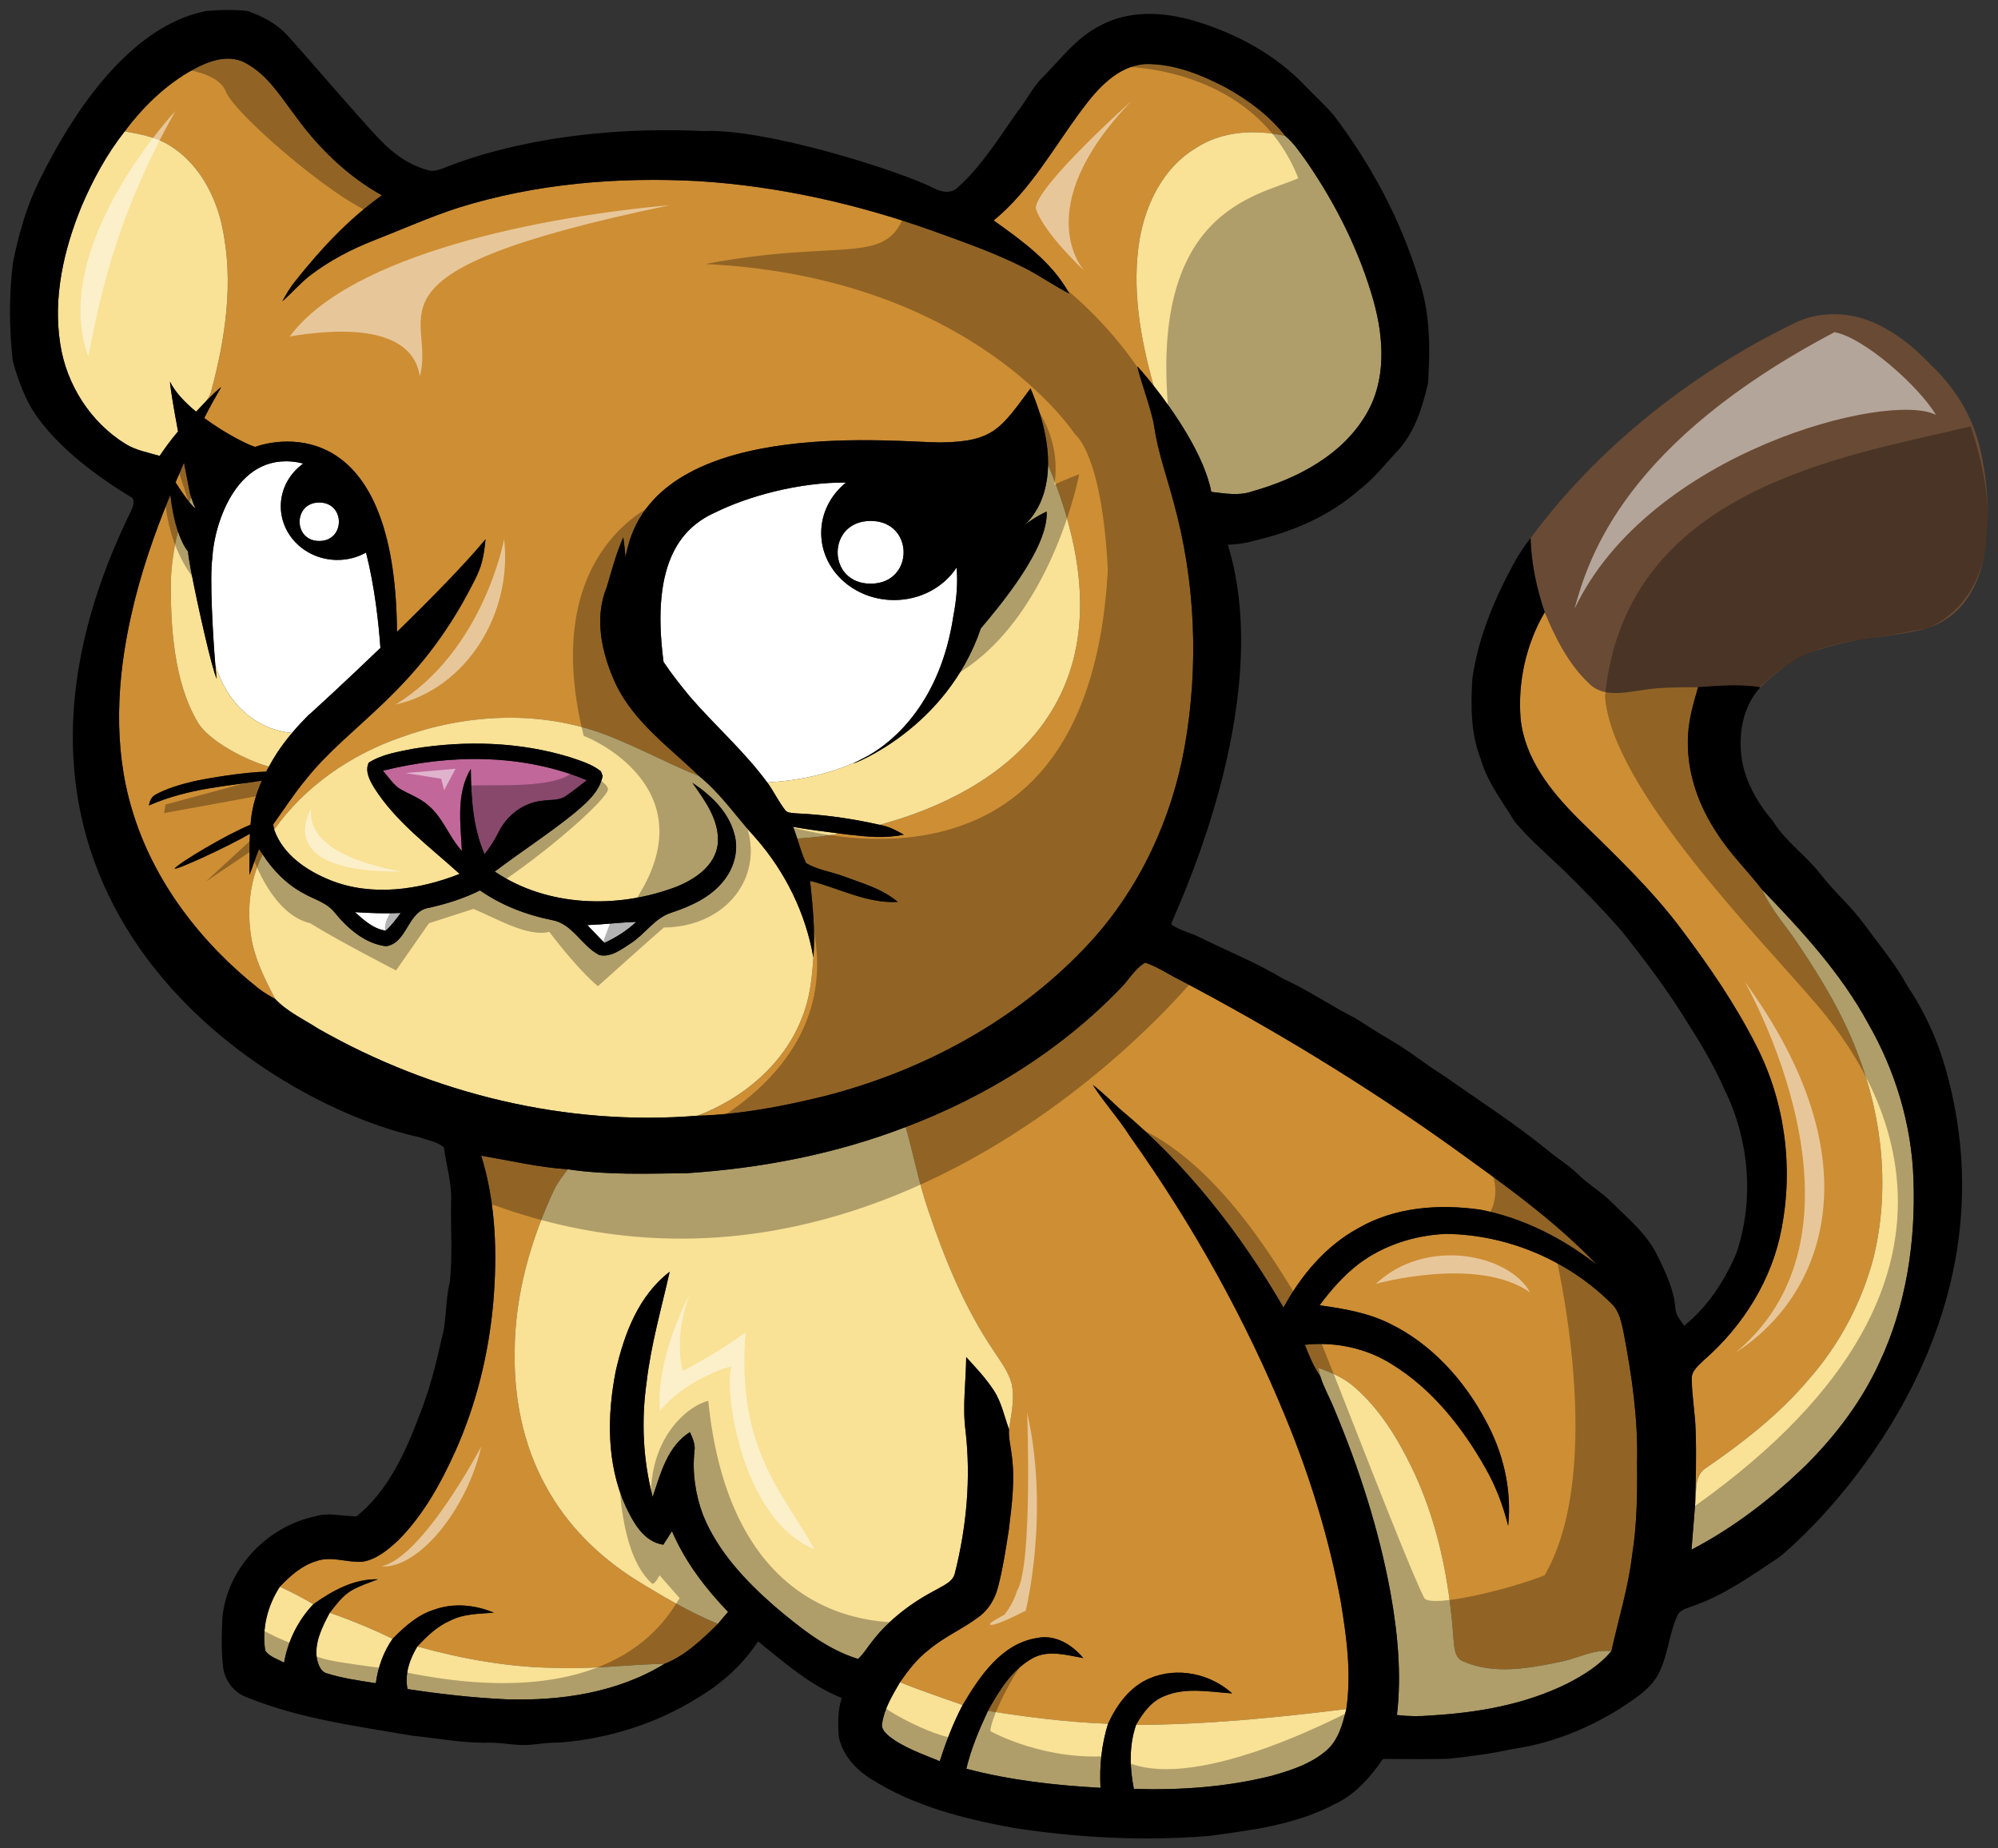 <?xml version="1.0" encoding="utf-8"?>
<!-- Generator: Adobe Illustrator 17.0.0, SVG Export Plug-In . SVG Version: 6.00 Build 0)  -->
<!DOCTYPE svg PUBLIC "-//W3C//DTD SVG 1.1//EN" "http://www.w3.org/Graphics/SVG/1.1/DTD/svg11.dtd">
<svg version="1.1" id="Layer_1" xmlns="http://www.w3.org/2000/svg" xmlns:xlink="http://www.w3.org/1999/xlink" x="0px" y="0px"
	 width="200px" height="185px" viewBox="0 0 200 185" style="enable-background:new 0 0 200 185;" xml:space="preserve">
<rect x="0" y="0" width="200" height="185" fill="#333333" stroke="none"/>
<path id="color4" style="fill:#694A34;" d="M154.626,61.28c-0.805-2.396-1.348-4.892-1.412-7.425
	c10.277-13.886,24.008-20.302,26.264-21.444c1.871-0.965,4.065-1.185,6.113-0.758c3.063,0.678,5.623,2.696,7.748,4.918
	c2.133,2.041,3.82,4.594,4.629,7.45c0.475,1.262,4.131,17.031-6.086,19.12c-3.25,0.665-6.592,0.77-9.74,1.87
	c-2.307,0.629-4.254,2.132-5.939,3.778c-2.064-0.346-4.148-0.14-6.223-0.011c-1.912,0.02-3.832-0.023-5.725,0.309
	c-1.707,0.237-3.744,0.712-5.133-0.63C157.026,66.516,155.716,63.879,154.626,61.28z"/>
<path id="fill" style="fill:#FFFFFF;" d="M38.082,64.848c-3.534,3.396-6.543,6.147-6.951,6.511c0.045,0-0.298,0.218-0.253,0.217
	c-0.57,0.571-1.121,1.163-1.642,1.781c-3.806-0.353-6.59-3.147-7.682-6.811c-0.216-2.518-0.6-8.874-0.283-10.8
	c-0.006-0.006-0.006-0.006-0.01-0.013c0.181-3.197,2.46-10.975,9.102-9.34c-1.368,0.979-2.254,2.528-2.254,4.278
	c0,2.967,2.54,5.372,5.673,5.372c1.044,0,2.019-0.271,2.859-0.738C37.5,58.667,37.898,62.286,38.082,64.848z M29.236,73.357
	L29.236,73.357L29.236,73.357L29.236,73.357z M95.755,56.803c-1.277,1.95-3.601,3.256-6.256,3.256c-4.03,0-7.298-3.007-7.298-6.717
	c0-2.01,0.961-3.813,2.482-5.044c-4.677-0.043-9.757,1.371-12.93,2.918c-3.253,1.42-6.706,4.66-5.333,15.035
	c0.795,1.195,1.699,2.327,2.592,3.416c2.528,2.942,5.481,5.507,7.786,8.643c3.644-0.202,6.715-1.015,9.303-2.255
	c0.415-0.216,0.869-0.451,0.875-0.458c2.515-1.446,7.145-5.331,8.451-13.913C95.784,59.831,95.877,58.213,95.755,56.803z
	 M87.15,58.419c4.402,0,4.402-6.283,0-6.283C82.747,52.136,82.747,58.419,87.15,58.419z M31.956,54.147c2.623,0,2.623-3.852,0-3.852
	C29.333,50.294,29.333,54.147,31.956,54.147z M38.607,93.145c-1.227-0.176-2.19-1.048-3.071-1.85
	c1.525,0.095,3.054,0.155,4.582,0.08C39.646,91.988,39.201,92.635,38.607,93.145z M63.691,92.264
	c-1.637,0.058-3.263,0.267-4.9,0.324c0.568,0.597,1.144,1.184,1.709,1.784C61.662,93.831,62.76,93.147,63.691,92.264z"/>
<path id="color3" style="fill:#C1679A;" d="M46.237,85.175c-1.293-1.408-1.887-3.34-3.377-4.579
	c-0.846-0.753-1.938-1.111-2.896-1.681c-0.653-0.478-1.109-1.168-1.631-1.778c6.687-1.668,13.975-1.723,20.408,0.956
	c-0.694,0.521-1.356,1.082-2.079,1.561c-0.688,0.503-1.583,0.361-2.377,0.492c-1.849,0.172-3.509,1.419-4.332,3.06
	c-0.404,0.81-0.886,1.583-1.451,2.289c-1.173-2.696-1.339-5.644-1.376-8.541C45.632,79.437,46.108,82.43,46.237,85.175z"/>
<path id="color2" style="fill:#CE8E34;" d="M25.267,94.45c0.447,1.954,1.356,3.766,2.279,5.532
	c-0.565-0.309-1.124-0.639-1.637-1.028c-5.809-4.604-10.571-10.768-12.695-17.93c-1.898-6.291-1.52-13.052-0.092-19.398
	c0.915-4.152,2.315-8.168,3.928-12.099c0.126,1.124,0.36,2.475,0.768,3.675c-0.408,1.555-0.622,3.17-0.716,4.662
	c-0.054,4.677,0.262,10.341,2.688,14.42c1.044,1.812,4.746,3.798,7.129,4.443c-0.092,0.167-0.182,0.337-0.269,0.506
	c-2.226,0.058-5.652,0.617-7.269,0.969c-1.305,0.314-2.615,0.684-3.799,1.325c-0.418,0.209-0.605,0.65-0.671,1.09
	c4.039-1.767,8.069-1.938,11.308-2.485c-0.543,1.221-0.938,2.502-1.087,3.837c-0.021,0.191-0.038,0.383-0.055,0.575
	c-2.313,0.94-7.024,3.727-7.595,4.38c-0.002,0.265,5.299-2.164,7.536-3.474c-0.065,1.373-0.032,2.751-0.047,4.123
	c0.341-0.853,0.605-1.737,0.955-2.59c0.092,0.134,0.278,0.4,0.37,0.532C24.906,88.257,24.65,91.46,25.267,94.45z M19.149,49.806
	c-0.043-0.129-0.087-0.264-0.131-0.407c0.001-0.029-0.263-1.35-0.6-3.085c-0.287,0.652-0.569,1.306-0.847,1.963
	c0.414,0.656,0.938,1.418,1.352,1.945C18.996,50.081,19.072,49.943,19.149,49.806z M109.169,94.261
	c4.943-5.422,8.123-12.309,9.412-19.498c1.439-8.141,1.09-16.602-1.121-24.571c-0.664-2.501-1.557-4.952-1.93-7.522
	c-0.242-1.6-1.328-4.418-1.686-5.999c0.092,0.086,0.744,0.812,1.629,1.934c-1.322-4.758-2.223-9.765-1.392-14.691
	c0.625-3.564,2.389-7.139,5.576-9.065c2.635-1.749,5.973-1.918,8.988-1.248c-1.56-2.004-3.639-3.547-5.84-4.78
	c-2.518-1.331-5.293-2.467-8.186-2.404c-2.785,0.209-4.76,2.47-6.316,4.56c-2.828,3.781-5.127,8.055-8.837,11.091
	c2.853,2.044,5.853,4.17,7.57,7.319c-1.555-0.792-2.976-1.82-4.539-2.599c-2.953-1.488-6.087-2.579-9.192-3.704
	c-7.531-2.676-15.413-4.454-23.401-4.952c-8.074-0.435-16.265,0.243-24.009,2.659c-2.887,0.933-5.657,2.178-8.48,3.28
	c-2.231,0.87-4.375,1.995-6.291,3.441c-1.038,0.787-1.878,1.794-2.861,2.648c0.364-0.687,0.768-1.357,1.253-1.97
	c2.543-3.208,5.358-6.254,8.713-8.635c-3.438-1.921-6.313-4.706-8.61-7.88c-1.477-1.932-2.795-4.159-5.006-5.347
	c-1.457-0.83-3.217-0.392-4.633,0.3c-3.007,1.485-5.496,3.85-7.492,6.518c1.548,0.286,3.151,0.567,4.504,1.422
	c2.658,1.628,4.315,4.499,5.092,7.451c0.056,0.224,0.105,0.45,0.152,0.679c1.198,5.497,0.324,11.235-1.136,16.601
	c-0.115,0.333-0.3,0.623-0.517,0.892c-0.002,0.007-0.004,0.014-0.005,0.02c0.653-0.667,1.353-1.348,1.56-1.456
	c-0.586,1.018-1.167,2.039-1.693,3.088c2.08,1.542,4.384,2.695,5.094,2.889c2.503-0.903,14.045-3.138,14.2,18.514
	c3.293-3.208,6.755-6.725,8.862-9.269c-0.109,1.227-0.304,2.472-0.842,3.586c-0.13,0.326-0.292,0.634-0.465,0.935
	c-5.501,10.8-12.266,13.957-16.646,19.488c-1.201,1.434-2.207,3.014-3.306,4.528c0.023,0.132,0.075,0.392,0.1,0.523
	c3.1-4.368,7.701-7.519,12.742-9.259c6.305-2.275,13.397-2.693,19.78-0.479c3.44,1.22,6.629,3.034,10.021,4.38
	c-2.979-2.888-6.537-5.396-8.366-9.246c-1.356-2.96-2.188-6.509-0.895-9.634c0.507-1.686,0.943-3.401,1.663-5.012
	c0.105,0.663,0.169,1.33,0.218,1.999c0.139-0.726,0.299-1.277,0.407-1.642c3.967-12.57,27.262-9.812,31.157-9.861
	c5.348-0.063,6.024-1.457,8.986-5.406c1.334,3.138,1.781,5.646,1.756,7.624c9.947,23.849-5.396,32.967-16.858,36.055
	c0.11,0.025,0.22,0.048,0.33,0.073c0.748,0.163,1.419,0.544,2.087,0.908c-1.829,0.406-3.707,0.214-5.545,0
	c-0.279-0.035-0.559-0.07-0.838-0.104c-1.682,0.291-3.156,0.444-4.288,0.5c0.266,0.827,0.515,1.66,0.882,2.447
	c1.159,0.698,2.546,0.867,3.802,1.342c1.858,0.693,3.851,1.236,5.384,2.554c-3.073,0.168-5.869-1.371-8.779-2.115
	c0.267,2.541,0.528,5.113,0.33,7.669c-0.132,2.021-0.344,4.075-1.116,5.968c-1.763,4.666-5.895,8.141-10.488,9.878
	c4.29-0.117,8.536-0.938,12.695-1.957C92.581,107.146,102.115,101.948,109.169,94.261z M128.743,141.984
	c-4.074-9.967-9.361-19.436-15.605-28.206c-1.146-1.809-2.602-3.393-3.75-5.194c0.98,0.749,1.854,1.625,2.766,2.458
	c6.633,5.504,12.008,12.399,16.328,19.825c1.752-3.212,4.186-6.132,7.432-7.912c3.699-2.16,8.168-2.481,12.332-1.872
	c4.264,0.839,8.223,2.868,11.631,5.533c-4.361-4.585-9.578-8.232-14.688-11.925c-8.662-6.174-17.768-11.71-27.184-16.661
	c-1.129-0.552-2.176-1.288-3.373-1.681c-1.047,0.615-1.646,1.757-2.5,2.597c-5.967,6.185-13.442,10.822-21.466,13.856
	c0.776,2.758,1.313,5.582,2.241,8.296c1.648,4.912,3.63,9.764,6.54,14.073c0.68,1.054,1.488,2.073,1.815,3.304
	c0.344,1.523-0.044,3.071-0.259,4.583c-0.059,0.795,0.146,1.579,0.241,2.37c0.396,2.552,0.046,5.138-0.26,7.683
	c-0.299,1.917-0.591,3.843-1.078,5.724c-0.296,1.162-0.929,2.256-1.904,2.977c-1.6,1.21-3.48,2.003-5.02,3.306
	c-1.17,0.885-2.064,2.055-2.891,3.249c2.059,0.844,4.175,1.531,6.268,2.284c1.709-2.88,3.899-6.169,7.48-6.716
	c1.805-0.366,3.48,0.682,4.6,2.013c-1.609-0.272-3.375-0.822-4.93-0.058c-2.155,1.128-3.483,3.271-4.616,5.342
	c3.98,0.641,7.985,1.142,12.02,1.294c0.867-1.893,2.184-3.71,4.162-4.544c2.746-1.176,6.076-0.483,8.264,1.504
	c-2.252-0.144-4.637-0.645-6.789,0.274c-1.314,0.515-2.162,1.694-2.828,2.879c7.041-0.028,14.063-0.718,21.045-1.588
	c0.527-3.599,0.023-7.233-0.563-10.789C133.046,153.997,131.163,147.875,128.743,141.984z M185.962,105.473
	c-1.439-3.842-3.557-7.38-5.832-10.775c-1.238-1.896-2.813-3.576-3.742-5.659c-1.459-1.893-3.193-3.57-4.48-5.59
	c-1.822-2.72-3-5.931-2.953-9.226c-0.016-1.866,0.508-3.672,1.025-5.447c-1.912,0.02-3.832-0.023-5.725,0.309
	c-1.707,0.237-3.744,0.712-5.133-0.63c-2.096-1.94-3.406-4.577-4.496-7.176c-1.859,3.174-2.705,6.967-2.414,10.628
	c0.396,3.996,3.008,7.267,5.746,10.012c3.609,3.549,7.326,7.038,10.367,11.106c2.789,3.71,5.43,7.557,7.518,11.707
	c2.836,5.573,3.688,12.11,2.494,18.236c-0.951,5.111-3.855,9.74-7.75,13.141c-0.529,0.541-1.299,1.082-1.24,1.932
	c0.014,1.728,0.344,3.438,0.389,5.17c0.086,2.501,0.016,5.009-0.064,7.511c0.203-1.294-0.188-3.023,1.129-3.818
	c3.744-2.567,7.359-5.404,10.295-8.891c3.037-3.458,5.248-7.628,6.43-12.076C189.188,119.175,188.468,111.938,185.962,105.473z
	 M162.536,133.448c-0.217-1.008-0.395-2.106-1.137-2.88c-4.359-4.401-10.477-7.01-16.682-7.072
	c-3.106,0.141-6.213,1.124-8.707,3.003c-1.518,1.165-2.783,2.613-3.92,4.142c2.396,0.334,4.832,0.738,7.016,1.829
	c4.17,2.021,7.426,5.624,9.586,9.668c1.771,3.212,2.658,6.913,2.273,10.576c-0.5-2.012-1.236-3.961-2.266-5.764
	c-2.303-4.076-5.33-7.917-9.361-10.398c-2.576-1.632-5.701-2.285-8.725-1.956c0.42,1.088,0.873,2.178,1.545,3.141
	c-0.047-0.209-0.143-0.624-0.191-0.834c1.303,0.461,2.601,1.018,3.639,1.947c2.463,2.138,4.203,4.963,5.631,7.86
	c2.654,5.412,3.854,11.423,4.266,17.402c0.08,0.808,0.102,1.878,1.029,2.195c3.025,1.297,6.445,0.685,9.561,0.037
	c1.75-0.306,3.385-1.313,5.209-1.091c0.711-3.226,1.705-6.399,2.086-9.691c0.482-3.045,0.514-6.128,0.479-9.202
	C163.979,142.019,163.351,137.699,162.536,133.448z M54.626,148.727c-2.279-4.11-3.2-8.865-3.108-13.536
	c0.031-5.596,1.597-11.086,3.954-16.129c0.37-0.732,0.863-1.392,1.371-2.029c-2.927-0.195-5.789-0.87-8.673-1.365
	c1.474,4.757,1.623,9.801,1.205,14.729c-0.456,5.116-1.698,10.17-3.799,14.861c-1.454,3.221-3.203,6.386-5.714,8.911
	c-1.009,0.936-2.145,1.893-3.538,2.138c-1.56,0.129-3.145-0.612-4.676-0.052c-1.459,0.436-2.6,1.48-3.632,2.551
	c1.147,0.529,2.268,1.11,3.36,1.749c1.898-1.343,4.051-2.551,6.454-2.487c-0.906,0.353-1.841,0.646-2.681,1.142
	c-0.892,0.538-1.502,1.408-2.142,2.207c2.147,0.744,4.251,1.611,6.293,2.604c1.181-1.19,2.466-2.378,4.103-2.893
	c1.958-0.725,4.14-0.516,6.04,0.281c-1.482,0.122-3.039,0.096-4.392,0.804c-1.299,0.564-2.325,1.563-3.277,2.582
	c4.582,1.26,9.292,2.109,14.057,2.141c3.572,0.135,7.125-0.343,10.694-0.412c2.081-0.816,3.758-2.444,5.338-3.99
	c-2.899-1.199-5.611-2.8-8.271-4.448C59.898,155.757,56.702,152.583,54.626,148.727z"/>
<path id="color1" style="fill:#F9E196;" d="M188.104,136.431c-1.754,3.819-4.328,7.211-7.289,10.176
	c-3.422,3.331-7.248,6.279-11.494,8.495c0.119-1.459,0.236-2.92,0.35-4.379c0.203-1.294-0.188-3.023,1.129-3.818
	c3.744-2.567,7.359-5.404,10.295-8.891c3.037-3.458,5.248-7.628,6.43-12.076c1.664-6.763,0.943-13.999-1.563-20.465
	c-1.439-3.842-3.557-7.38-5.832-10.775c-1.238-1.896-2.813-3.576-3.742-5.659c3.953,4.105,7.881,8.352,10.617,13.396
	c2.723,4.739,4.35,10.124,4.535,15.593C191.77,124.31,190.81,130.721,188.104,136.431z M121.253,49.236
	c1.365,0.154,2.77,0.423,4.109-0.054c4.478-1.265,9.029-3.621,11.428-7.774c1.99-3.383,1.732-7.556,0.723-11.212
	c-1.396-4.992-3.752-9.689-6.678-13.959c-0.664-0.925-1.309-1.901-2.19-2.636c-3.016-0.67-6.353-0.501-8.988,1.248
	c-3.188,1.926-4.951,5.501-5.576,9.065c-0.83,4.926,0.07,9.933,1.392,14.691C117.433,41.087,120.536,45.513,121.253,49.236z
	 M27.712,75.389c0.464-0.709,0.977-1.384,1.523-2.031l0,0c-3.806-0.353-6.59-3.147-7.682-6.811c0.041,0.476,0.076,0.815,0.099,0.961
	c-0.006-0.02-0.021-0.036-0.031-0.059c0.012,0.042,0.013,0.072,0.02,0.107c0.026,0.139,0.029,0.257,0.063,0.397
	c-0.436-0.769-1.941-7.43-2.579-10.809c-0.195-1.033-0.31-1.763-0.288-1.92c-0.424-0.545-0.756-1.253-1.018-2.021
	c-0.408,1.555-0.622,3.17-0.716,4.662c-0.054,4.677,0.262,10.341,2.688,14.42c1.044,1.812,4.746,3.798,7.129,4.443
	C27.169,76.271,27.435,75.825,27.712,75.389z M19.566,50.861c-0.124-0.241-0.265-0.604-0.417-1.056
	c-0.077,0.137-0.153,0.275-0.225,0.416C19.226,50.605,19.468,50.863,19.566,50.861z M98.893,171.231
	c-0.874,1.869-1.686,3.777-2.164,5.796c4.386,1.153,8.915,1.665,13.432,1.909c-0.117-2.162,0.104-4.343,0.752-6.411
	C106.878,172.373,102.873,171.872,98.893,171.231z M55.83,166.935c-4.765-0.031-9.476-0.881-14.057-2.141
	c-0.771,1.288-1.279,2.747-0.981,4.261c3.271,0.493,6.566,0.874,9.875,1.023c5.45,0.177,11.147-0.656,15.858-3.556
	C62.955,166.592,59.402,167.069,55.83,166.935z M88.308,172.453c-0.149,0.519,0.27,0.939,0.619,1.26
	c1.506,1.216,3.384,1.822,5.144,2.562c0.617-1.93,1.342-3.83,2.288-5.624c-2.093-0.753-4.209-1.44-6.268-2.284
	C89.346,169.65,88.538,170.959,88.308,172.453z M113.499,179.045c4.59,0.143,9.225-0.177,13.693-1.285
	c2-0.555,4.076-1.219,5.656-2.622c1.16-1.056,1.551-2.624,1.918-4.087c-6.982,0.87-14.004,1.56-21.045,1.588
	C113.009,174.715,113.079,176.918,113.499,179.045z M31.732,166.094c0.146,0.529,0.355,1.204,0.952,1.379
	c1.602,0.509,3.28,0.735,4.937,0.996c0.209-1.592,0.757-3.125,1.677-4.448c-2.042-0.993-4.146-1.86-6.293-2.604
	C32.254,162.844,31.434,164.424,31.732,166.094z M26.554,165.22c0.45,0.618,1.236,0.834,1.884,1.189
	c0.381-2.195,1.396-4.236,2.936-5.854c-1.093-0.639-2.213-1.22-3.36-1.749C26.79,160.684,26.19,162.996,26.554,165.22z
	 M93.796,159.066c0.69-0.416,1.619-0.756,1.797-1.646c1.161-4.625,1.605-9.442,1.061-14.191c-0.329-2.464,0.041-4.932,0.063-7.398
	c0.97,1.059,1.964,2.112,2.753,3.319c0.779,1.186,1.049,2.597,1.533,3.908c0.215-1.512,0.603-3.061,0.259-4.583
	c-0.327-1.23-1.135-2.25-1.815-3.304c-2.91-4.31-4.892-9.161-6.54-14.073c-0.929-2.714-1.465-5.538-2.241-8.296
	c-6.993,2.694-14.434,4.131-21.899,4.62c-3.977,0.043-7.976,0.203-11.924-0.389c-0.508,0.638-1.001,1.297-1.371,2.029
	c-2.357,5.043-3.922,10.533-3.954,16.129c-0.092,4.671,0.829,9.426,3.108,13.536c2.076,3.855,5.272,7.029,8.965,9.357
	c2.661,1.648,5.373,3.249,8.271,4.448c0.33-0.409,0.671-0.807,1.018-1.199c-2.282-2.378-4.318-5.041-5.616-8.086
	c-0.281,0.455-0.574,0.907-0.866,1.359c-1.99-0.306-2.993-2.218-3.776-3.85c-1.912-4.228-1.869-9.076-0.983-13.55
	c0.84-3.695,2.276-7.536,5.396-9.918c-0.829,3.672-1.878,7.304-2.311,11.054c-0.545,3.821-0.367,7.743,0.608,11.483
	c0.786-2.35,1.485-5.083,3.727-6.486c0.267,0.587,0.556,1.208,0.459,1.878c-0.241,2.161,0.089,4.371,0.849,6.403
	c1.474,3.649,4.243,6.586,7.167,9.146c2.518,2.115,5.167,4.293,8.357,5.272c0.551-0.505,0.94-1.159,1.402-1.743
	C89.008,162.068,91.31,160.351,93.796,159.066z M31.898,102.981c11.417,6.495,24.792,9.759,37.917,8.69
	c4.593-1.737,8.725-5.212,10.488-9.878c0.771-1.893,0.983-3.947,1.116-5.968c-0.771-4.409-2.798-8.547-5.748-11.911
	c-1.904-2.072-3.484-4.451-5.686-6.237c-3.392-1.346-6.58-3.16-10.021-4.38c-6.382-2.215-13.475-1.797-19.78,0.479
	c-5.041,1.74-9.642,4.892-12.742,9.259c0.877,2.511,3.254,4.107,5.62,5.061c4.163,1.669,8.876,0.977,12.948-0.626
	c-2.993-2.725-6.362-5.161-8.561-8.627c-0.436-0.736-0.94-1.646-0.542-2.505c1.336-0.858,2.953-1.09,4.481-1.402
	c5.215-0.847,10.66-0.696,15.726,0.87c1.052,0.361,2.165,0.69,3.042,1.399c0.043,0.118,0.126,0.35,0.169,0.467
	c-0.33,1.648-1.726,2.779-2.95,3.81c-2.532,2.032-5.264,3.795-7.85,5.753c5.244,3.538,12.225,3.744,18.043,1.571
	c1.918-0.738,4.008-2.104,4.278-4.316c0.221-2.344-1.265-4.328-2.538-6.137c1.867,1.228,3.627,2.908,4.206,5.138
	c0.461,1.628-0.04,3.406-1.098,4.694c-1.287,1.626-3.248,2.505-5.169,3.149c-1.7,0.516-2.655,2.147-4.1,3.075
	c-0.926,0.601-1.981,1.439-3.154,1.18c-1.775-0.902-2.664-3.141-4.754-3.504c-2.563-0.512-5.04-1.472-7.193-2.965
	c-1.611,0.81-3.34,1.342-5.095,1.74c-2.167,0.303-2.142,3.521-4.307,3.849c-2.116-0.263-3.822-1.77-5.129-3.354
	c-0.788-1.036-2.11-1.34-3.183-1.97c-1.668-0.901-3.019-2.287-4.037-3.87c-1.391,2.742-1.646,5.945-1.029,8.935
	c0.447,1.954,1.356,3.766,2.279,5.532C28.759,101.273,30.428,102.026,31.898,102.981z M17.016,38.204
	c0.011,0.015,0.015,0.025,0.024,0.043c0.5,1.018,1.473,2.039,2.591,2.959c0.222-0.242,0.532-0.57,0.862-0.909
	c0.03-0.036,0.062-0.071,0.091-0.107c0.216-0.269,0.401-0.559,0.517-0.892c1.459-5.366,2.333-11.104,1.136-16.601
	c-0.049-0.227-0.096-0.453-0.152-0.679c-0.777-2.951-2.434-5.822-5.092-7.451c-1.354-0.856-2.956-1.136-4.504-1.422
	c-1.789,2.27-3.18,4.829-4.312,7.479c-1.783,4.331-2.884,9.108-2.147,13.794c0.614,4.07,3.025,7.848,6.54,10.021
	c1.038,0.644,2.259,0.853,3.415,1.194c0.562-0.856,1.181-1.669,1.839-2.45C17.417,41.007,17.056,38.924,17.016,38.204z
	 M156.093,166.345c-3.115,0.648-6.535,1.26-9.561-0.037c-0.928-0.317-0.949-1.388-1.029-2.195c-0.412-5.98-1.611-11.99-4.266-17.402
	c-1.428-2.898-3.168-5.723-5.631-7.86c-1.037-0.93-2.336-1.486-3.639-1.947c0.049,0.21,0.144,0.625,0.191,0.834
	c0.342,1.116,0.936,2.132,1.371,3.214c2.488,5.922,4.482,12.073,5.646,18.396c0.732,4.05,1.135,8.197,0.658,12.302
	c1.137,0.138,2.283,0.152,3.42,0.043c4.668-0.27,9.393-1.096,13.617-3.184c1.635-0.838,3.24-1.827,4.43-3.254
	C159.477,165.031,157.843,166.039,156.093,166.345z M79.799,83.93c1.132-0.056,2.606-0.209,4.288-0.5
	c-1.567-0.195-3.133-0.398-4.69-0.666C79.545,83.148,79.673,83.539,79.799,83.93z M78.563,81.039
	c0.224,0.361,0.703,0.306,1.066,0.366c2.835,0.121,5.656,0.52,8.424,1.149c11.462-3.088,26.805-12.206,16.858-36.055
	c-0.014,1.01-0.15,1.883-0.357,2.628c-0.544,1.962-1.569,3.047-2.074,3.484c0.413-0.324,1.239-0.92,2.285-1.409
	c0.211,3.602-4.671,9.43-6.583,11.688c-3.439,10.096-12.878,13.625-12.754,13.518c0.006-0.006,0.327-0.173,0.674-0.353
	c-2.587,1.24-5.659,2.053-9.303,2.255c0.059,0.08,0.119,0.158,0.176,0.239C77.522,79.367,77.967,80.252,78.563,81.039z"/>
<path id="outline" d="M194.729,106.875c-0.826-2.876-2.088-5.645-3.771-8.149c-1.207-2.235-2.857-4.177-4.352-6.22
	c-1.314-1.815-3.045-3.278-4.404-5.056c-1.457-1.863-3.479-3.237-4.73-5.267c-1.279-1.485-2.322-3.188-2.875-5.078
	c-0.752-2.816-0.398-6.08,1.605-8.318c-2.064-0.346-4.148-0.14-6.223-0.011c-0.518,1.775-1.041,3.581-1.025,5.447
	c-0.047,3.295,1.131,6.506,2.953,9.226c1.287,2.021,3.021,3.698,4.48,5.59c3.953,4.105,7.881,8.352,10.617,13.396
	c2.723,4.739,4.35,10.124,4.535,15.593c0.23,6.281-0.73,12.692-3.436,18.402c-1.754,3.819-4.328,7.211-7.289,10.176
	c-3.422,3.331-7.248,6.279-11.494,8.495c0.119-1.459,0.236-2.92,0.35-4.379c0.08-2.502,0.15-5.01,0.064-7.511
	c-0.045-1.731-0.375-3.441-0.389-5.17c-0.059-0.85,0.711-1.391,1.24-1.932c3.895-3.4,6.799-8.029,7.75-13.141
	c1.193-6.126,0.342-12.663-2.494-18.236c-2.088-4.15-4.729-7.997-7.518-11.707c-3.041-4.068-6.758-7.557-10.367-11.106
	c-2.738-2.745-5.35-6.016-5.746-10.012c-0.291-3.661,0.555-7.454,2.414-10.628c-0.805-2.396-1.348-4.892-1.412-7.425
	c-0.604,0.735-1.107,1.545-1.586,2.367c-2.008,3.649-3.658,7.563-4.244,11.707c-0.156,2.685-0.174,5.438,0.82,7.983
	c0.656,2.347,2.174,4.279,3.42,6.326c1.471,1.76,3.229,3.257,4.881,4.843c2.021,1.981,4.002,4.01,5.859,6.146
	c2.395,3.011,4.717,6.084,6.709,9.38c1.322,2.063,2.566,4.188,3.547,6.437c2.48,5.006,2.994,11,1.219,16.313
	c-1.164,2.788-2.881,5.43-5.256,7.333c-0.369-0.561-0.865-1.094-0.883-1.803c-0.146-1.841-0.971-3.523-1.764-5.164
	c-1.031-2.175-2.93-3.727-4.604-5.392c-1.059-1.063-2.381-1.807-3.441-2.866c-0.926-0.91-2.061-1.557-3.039-2.4
	c-3.299-2.672-6.871-4.967-10.338-7.406c-1.873-1.17-3.572-2.587-5.5-3.666c-1.146-0.657-2.236-1.408-3.365-2.095
	c-2.451-1.245-4.717-2.812-7.225-3.95c-2.687-1.624-5.605-2.774-8.404-4.173c-0.922-0.436-1.951-0.665-2.789-1.263
	c0.133-0.697,10.637-21.885,5.678-37.992c0.865-0.029,1.73-0.132,2.563-0.381c3.854-0.888,7.629-2.479,10.605-5.127
	c1.473-1.104,2.588-2.579,3.844-3.907c1.701-1.86,2.467-4.337,3.025-6.738c0.232-3.495,0.229-7.099-0.93-10.451
	c-1.795-5.914-4.762-11.435-8.486-16.355c-0.877-1.033-1.887-1.94-2.826-2.911c-3.012-3.206-7.025-5.347-11.217-6.581
	c-3.033-0.89-6.471-1.07-9.326,0.481c-2.348,1.156-3.934,3.306-5.726,5.126c-1.056,1.002-1.654,2.353-2.563,3.472
	c-1.883,2.651-3.601,5.491-6.061,7.665c-0.619,0.589-1.579,0.41-2.271,0.055c-3.15-1.654-16.818-6.04-23.074-5.747
	c-14.497-0.679-23.653,2.727-26.004,3.684c-0.484,0.18-1.009,0.384-1.531,0.252c-1.864-0.472-3.486-1.611-4.805-2.982
	c-1.844-1.866-8-9.085-9.444-10.628c-1.041-1.111-2.423-1.814-3.836-2.333c-1.405-0.172-2.844-0.132-4.255-0.006
	c-1.5,0.389-9.056,1.513-16.681,17.02c-1.262,2.567-2.047,5.341-2.606,8.135c-0.413,3.257-0.387,6.56-0.031,9.823
	c0.313,1.208,0.723,2.396,1.241,3.532c0.427,0.962,2.262,5.098,10.714,10.202c0.341,0.455,0.015,1.013-0.178,1.457
	C-5.901,90.169,26.71,110.5,41.945,113.813c0.834,0.317,1.8,0.432,2.497,1.024c0.227,1.829,0.809,3.615,0.714,5.476
	c-0.06,2.665,0.161,5.349-0.126,8.006c-0.485,1.892-0.284,3.887-0.852,5.762c-0.568,2.64-1.25,5.261-2.271,7.766
	c-1.382,3.646-3.108,7.419-6.219,9.918c-1.391,0-2.813-0.43-4.186,0.014c-4.754,1.011-8.727,5.158-9.232,10.027
	c-0.089,1.619-0.132,3.26,0.046,4.877c0.095,1.439,1.098,2.771,2.477,3.226c5.264,2.129,10.946,2.862,16.508,3.816
	c2.558,0.254,5.098,0.77,7.678,0.689c1.431,0,2.844,0.361,4.278,0.201c0.958-0.107,1.915-0.227,2.884-0.209
	c4.796-0.418,9.533-1.871,13.627-4.431c2.426-1.426,4.576-3.326,6.107-5.699c2.623,2.115,5.209,4.396,8.381,5.67
	c-0.404,1.252-0.387,2.58-0.293,3.879c0.355,1.809,1.692,3.271,3.228,4.225c4.298,2.733,9.324,3.995,14.287,4.903
	c6.426,0.993,12.959,1.32,19.447,0.81c4.309-0.575,8.756-1.116,12.656-3.186c2.061-0.947,3.6-2.693,4.855-4.53
	c2.186,0.006,4.375,0.045,6.561-0.015c2.152-0.232,4.307-0.511,6.42-0.982c3.85-0.541,7.518-2.025,10.799-4.078
	c1.277-0.861,2.658-1.687,3.533-2.989c1.209-1.888,1.225-4.229,2.141-6.236c0.26-0.664,1.014-0.781,1.602-1.016
	c3.066-1.065,5.732-2.963,8.412-4.746C179.339,155.059,202.782,134.908,194.729,106.875z M31.898,102.981
	c-1.471-0.955-3.14-1.708-4.352-2.999c-0.565-0.309-1.124-0.639-1.637-1.028c-5.809-4.604-10.571-10.768-12.695-17.93
	c-1.898-6.291-1.52-13.052-0.092-19.398c0.915-4.152,2.315-8.168,3.928-12.099c0.126,1.124,0.36,2.475,0.768,3.675
	c0.262,0.769,0.594,1.477,1.018,2.021c-0.022,0.156,0.092,0.886,0.288,1.92c0.638,3.379,2.143,10.041,2.579,10.809
	c-0.034-0.141-0.037-0.258-0.063-0.397c-0.006-0.035-0.007-0.065-0.02-0.107c0.01,0.023,0.025,0.039,0.031,0.059
	c-0.023-0.146-0.058-0.485-0.099-0.961c-0.216-2.518-0.6-8.874-0.283-10.8c-0.006-0.006-0.006-0.006-0.01-0.013
	c0.181-3.197,2.46-10.975,9.102-9.34c-1.368,0.979-2.254,2.528-2.254,4.278c0,2.967,2.54,5.372,5.673,5.372
	c1.044,0,2.019-0.271,2.859-0.738c0.858,3.36,1.256,6.979,1.44,9.541c-3.534,3.396-6.543,6.147-6.951,6.511
	c0.045,0-0.298,0.218-0.253,0.217c-0.57,0.571-1.121,1.163-1.642,1.781c-0.546,0.647-1.059,1.322-1.523,2.031
	c-0.277,0.437-0.543,0.883-0.793,1.339c-0.092,0.167-0.182,0.337-0.269,0.506c-2.226,0.058-5.652,0.617-7.269,0.969
	c-1.305,0.314-2.615,0.684-3.799,1.325c-0.418,0.209-0.605,0.65-0.671,1.09c4.039-1.767,8.069-1.938,11.308-2.485
	c-0.543,1.221-0.938,2.502-1.087,3.837c-0.021,0.191-0.038,0.383-0.055,0.575c-2.313,0.94-7.024,3.727-7.595,4.38
	c-0.002,0.265,5.299-2.164,7.536-3.474c-0.065,1.373-0.032,2.751-0.047,4.123c0.341-0.853,0.605-1.737,0.955-2.59
	c0.092,0.134,0.278,0.4,0.37,0.532c1.018,1.582,2.368,2.968,4.037,3.87c1.072,0.63,2.394,0.934,3.183,1.97
	c1.307,1.584,3.013,3.091,5.129,3.354c2.165-0.328,2.139-3.546,4.307-3.849c1.754-0.398,3.483-0.931,5.095-1.74
	c2.153,1.493,4.63,2.453,7.193,2.965c2.09,0.363,2.979,2.602,4.754,3.504c1.172,0.26,2.228-0.578,3.154-1.18
	c1.445-0.928,2.399-2.559,4.1-3.075c1.921-0.644,3.882-1.523,5.169-3.149c1.058-1.288,1.56-3.065,1.098-4.694
	c-0.579-2.23-2.339-3.91-4.206-5.138c1.273,1.809,2.758,3.793,2.538,6.137c-0.27,2.213-2.36,3.578-4.278,4.316
	c-5.817,2.173-12.799,1.967-18.043-1.571c2.586-1.958,5.318-3.721,7.85-5.753c1.224-1.031,2.621-2.162,2.95-3.81
	c-0.043-0.117-0.126-0.349-0.169-0.467c-0.877-0.709-1.99-1.039-3.042-1.399c-5.066-1.566-10.511-1.717-15.726-0.87
	c-1.528,0.312-3.146,0.544-4.481,1.402c-0.398,0.859,0.106,1.769,0.542,2.505c2.199,3.466,5.568,5.902,8.561,8.627
	c-4.071,1.603-8.785,2.295-12.948,0.626c-2.365-0.953-4.742-2.55-5.62-5.061c-0.025-0.131-0.077-0.392-0.1-0.523
	c1.098-1.514,2.104-3.094,3.306-4.528c4.38-5.531,11.144-8.688,16.646-19.488c0.156-0.306,0.312-0.616,0.465-0.935
	c0.538-1.114,0.733-2.359,0.842-3.586c-2.107,2.545-5.569,6.061-8.862,9.269c-0.155-21.651-11.697-19.417-14.2-18.514
	c-0.71-0.194-3.014-1.347-5.094-2.889c0.526-1.05,1.108-2.071,1.693-3.088c-0.208,0.108-0.907,0.789-1.56,1.456
	c-0.028,0.029-0.057,0.058-0.085,0.087c-0.33,0.339-0.64,0.667-0.862,0.909c-1.119-0.921-2.091-1.941-2.591-2.959
	c-0.009-0.018-0.013-0.028-0.024-0.043c0.04,0.721,0.401,2.803,0.807,4.979c-0.659,0.781-1.277,1.594-1.839,2.45
	c-1.155-0.341-2.377-0.55-3.415-1.194c-3.515-2.173-5.926-5.951-6.54-10.021c-0.737-4.686,0.364-9.463,2.147-13.794
	c1.132-2.65,2.523-5.209,4.312-7.479c1.996-2.667,4.484-5.032,7.492-6.518c1.417-0.693,3.177-1.13,4.633-0.3
	c2.21,1.188,3.529,3.415,5.006,5.347c2.296,3.174,5.172,5.959,8.61,7.88c-3.354,2.381-6.17,5.427-8.713,8.635
	c-0.485,0.613-0.889,1.283-1.253,1.97c0.983-0.854,1.823-1.861,2.861-2.648c1.915-1.446,4.06-2.571,6.291-3.441
	c2.824-1.102,5.593-2.347,8.48-3.28c7.744-2.416,15.935-3.095,24.009-2.659c7.988,0.498,15.87,2.275,23.401,4.952
	c3.105,1.125,6.239,2.215,9.192,3.704c1.563,0.778,2.984,1.806,4.539,2.599c-1.717-3.148-4.717-5.275-7.57-7.319
	c3.71-3.037,6.009-7.31,8.837-11.091c1.557-2.089,3.531-4.351,6.316-4.56c2.893-0.063,5.668,1.073,8.186,2.404
	c2.201,1.233,4.279,2.776,5.84,4.78c0.881,0.735,1.525,1.711,2.19,2.636c2.926,4.27,5.281,8.967,6.678,13.959
	c1.01,3.656,1.268,7.829-0.723,11.212c-2.398,4.153-6.949,6.509-11.428,7.774c-1.34,0.478-2.744,0.208-4.109,0.054
	c-0.717-3.723-3.82-8.149-5.779-10.632c-0.885-1.122-1.537-1.848-1.629-1.934c0.357,1.581,1.443,4.399,1.686,5.999
	c0.373,2.57,1.266,5.021,1.93,7.522c2.211,7.969,2.561,16.43,1.121,24.571c-1.289,7.19-4.469,14.076-9.412,19.498
	c-7.054,7.688-16.588,12.886-26.658,15.454c-4.16,1.019-8.406,1.84-12.695,1.957C56.69,112.74,43.315,109.477,31.898,102.981z
	 M31.956,50.294c2.623,0,2.623,3.852,0,3.852C29.333,54.147,29.333,50.294,31.956,50.294z M19.019,49.399
	c0.044,0.143,0.088,0.278,0.131,0.407c0.151,0.452,0.293,0.814,0.417,1.056c-0.098,0.001-0.34-0.256-0.642-0.64
	c-0.414-0.526-0.939-1.289-1.352-1.945c0.278-0.657,0.56-1.311,0.847-1.963C18.755,48.049,19.02,49.37,19.019,49.399z
	 M35.537,91.294c1.525,0.095,3.054,0.155,4.582,0.08c-0.473,0.613-0.917,1.26-1.511,1.77C37.38,92.969,36.417,92.096,35.537,91.294z
	 M46.237,85.175c-1.293-1.408-1.887-3.34-3.377-4.579c-0.846-0.753-1.938-1.111-2.896-1.681c-0.653-0.478-1.109-1.168-1.631-1.778
	c6.687-1.668,13.975-1.723,20.408,0.956c-0.694,0.521-1.356,1.082-2.079,1.561c-0.688,0.503-1.583,0.361-2.377,0.492
	c-1.849,0.172-3.509,1.419-4.332,3.06c-0.404,0.81-0.886,1.583-1.451,2.289c-1.173-2.696-1.339-5.644-1.376-8.541
	C45.632,79.437,46.108,82.43,46.237,85.175z M58.792,92.588c1.637-0.057,3.263-0.266,4.9-0.324c-0.932,0.883-2.03,1.567-3.191,2.108
	C59.936,93.771,59.359,93.185,58.792,92.588z M134.767,171.051c-0.367,1.463-0.758,3.031-1.918,4.087
	c-1.58,1.403-3.656,2.067-5.656,2.622c-4.469,1.108-9.104,1.428-13.693,1.285c-0.42-2.127-0.49-4.33,0.223-6.406
	c0.666-1.185,1.514-2.364,2.828-2.879c2.152-0.919,4.537-0.418,6.789-0.274c-2.188-1.987-5.518-2.68-8.264-1.504
	c-1.979,0.834-3.295,2.651-4.162,4.544c-0.648,2.068-0.869,4.249-0.752,6.411c-4.517-0.244-9.046-0.756-13.432-1.909
	c0.479-2.019,1.29-3.927,2.164-5.796c1.133-2.07,2.46-4.214,4.616-5.342c1.555-0.765,3.32-0.215,4.93,0.058
	c-1.119-1.331-2.795-2.379-4.6-2.013c-3.581,0.547-5.771,3.836-7.48,6.716c-0.946,1.794-1.671,3.694-2.288,5.624
	c-1.76-0.739-3.638-1.346-5.144-2.562c-0.35-0.321-0.769-0.741-0.619-1.26c0.229-1.494,1.038-2.803,1.783-4.087
	c0.826-1.194,1.721-2.364,2.891-3.249c1.539-1.303,3.42-2.096,5.02-3.306c0.976-0.722,1.608-1.815,1.904-2.977
	c0.487-1.881,0.779-3.807,1.078-5.724c0.306-2.545,0.656-5.131,0.26-7.683c-0.095-0.791-0.3-1.575-0.241-2.37
	c-0.484-1.312-0.753-2.723-1.533-3.908c-0.789-1.207-1.783-2.261-2.753-3.319c-0.022,2.467-0.393,4.935-0.063,7.398
	c0.545,4.749,0.101,9.566-1.061,14.191c-0.178,0.891-1.106,1.23-1.797,1.646c-2.486,1.284-4.788,3.002-6.503,5.229
	c-0.462,0.584-0.852,1.238-1.402,1.743c-3.191-0.979-5.84-3.157-8.357-5.272c-2.924-2.56-5.694-5.496-7.167-9.146
	c-0.76-2.032-1.089-4.242-0.849-6.403c0.097-0.67-0.192-1.291-0.459-1.878c-2.242,1.403-2.941,4.137-3.727,6.486
	c-0.975-3.74-1.153-7.662-0.608-11.483c0.433-3.75,1.482-7.382,2.311-11.054c-3.12,2.382-4.556,6.223-5.396,9.918
	c-0.886,4.474-0.929,9.322,0.983,13.55c0.783,1.632,1.786,3.544,3.776,3.85c0.292-0.452,0.585-0.904,0.866-1.359
	c1.298,3.045,3.334,5.708,5.616,8.086c-0.347,0.393-0.688,0.79-1.018,1.199c-1.58,1.546-3.257,3.174-5.338,3.99
	c-4.711,2.899-10.408,3.732-15.858,3.556c-3.309-0.149-6.603-0.53-9.875-1.023c-0.298-1.514,0.209-2.973,0.981-4.261
	c0.952-1.02,1.978-2.018,3.277-2.582c1.353-0.708,2.91-0.682,4.392-0.804c-1.9-0.797-4.082-1.006-6.04-0.281
	c-1.637,0.516-2.922,1.703-4.103,2.893c-0.92,1.323-1.468,2.857-1.677,4.448c-1.657-0.261-3.335-0.487-4.937-0.996
	c-0.596-0.175-0.806-0.85-0.952-1.379c-0.298-1.67,0.521-3.25,1.273-4.678c0.639-0.799,1.25-1.669,2.142-2.207
	c0.84-0.495,1.774-0.789,2.681-1.142c-2.403-0.063-4.556,1.145-6.454,2.487c-1.54,1.617-2.555,3.658-2.936,5.854
	c-0.648-0.355-1.434-0.57-1.884-1.189c-0.364-2.224,0.235-4.536,1.46-6.414c1.032-1.07,2.173-2.115,3.632-2.551
	c1.531-0.561,3.117,0.181,4.676,0.052c1.394-0.245,2.529-1.202,3.538-2.138c2.512-2.525,4.26-5.69,5.714-8.911
	c2.101-4.691,3.343-9.745,3.799-14.861c0.418-4.928,0.27-9.972-1.205-14.729c2.885,0.495,5.746,1.17,8.673,1.365
	c3.948,0.592,7.947,0.432,11.924,0.389c7.466-0.489,14.906-1.926,21.899-4.62c8.024-3.033,15.5-7.671,21.466-13.856
	c0.854-0.84,1.453-1.981,2.5-2.597c1.197,0.393,2.244,1.129,3.373,1.681c9.416,4.951,18.521,10.487,27.184,16.661
	c5.109,3.692,10.326,7.34,14.688,11.925c-3.408-2.665-7.367-4.694-11.631-5.533c-4.164-0.609-8.633-0.288-12.332,1.872
	c-3.246,1.78-5.68,4.7-7.432,7.912c-4.32-7.426-9.695-14.321-16.328-19.825c-0.912-0.833-1.785-1.709-2.766-2.458
	c1.148,1.801,2.604,3.386,3.75,5.194c6.244,8.771,11.531,18.239,15.605,28.206c2.42,5.891,4.303,12.013,5.461,18.277
	C134.79,163.817,135.294,167.452,134.767,171.051z M163.388,155.563c-0.381,3.292-1.375,6.466-2.086,9.691
	c-1.189,1.427-2.795,2.416-4.43,3.254c-4.225,2.088-8.949,2.914-13.617,3.184c-1.137,0.109-2.283,0.095-3.42-0.043
	c0.476-4.105,0.074-8.252-0.658-12.302c-1.164-6.323-3.158-12.475-5.646-18.396c-0.436-1.082-1.029-2.098-1.371-3.214
	c-0.672-0.963-1.125-2.053-1.545-3.141c3.023-0.329,6.148,0.324,8.725,1.956c4.031,2.481,7.059,6.322,9.361,10.398
	c1.029,1.803,1.766,3.752,2.266,5.764c0.385-3.663-0.502-7.364-2.273-10.576c-2.16-4.044-5.416-7.647-9.586-9.668
	c-2.184-1.091-4.619-1.495-7.016-1.829c1.137-1.528,2.402-2.976,3.92-4.142c2.494-1.879,5.602-2.862,8.707-3.003
	c6.205,0.063,12.322,2.671,16.682,7.072c0.742,0.773,0.92,1.872,1.137,2.88c0.814,4.251,1.443,8.57,1.33,12.912
	C163.901,149.435,163.87,152.518,163.388,155.563z M81.419,95.826c0.198-2.556-0.063-5.128-0.33-7.669
	c2.91,0.744,5.706,2.283,8.779,2.115c-1.533-1.317-3.526-1.86-5.384-2.554c-1.256-0.475-2.643-0.644-3.802-1.342
	c-0.368-0.787-0.617-1.62-0.882-2.447c-0.126-0.391-0.254-0.782-0.402-1.166c1.557,0.268,3.123,0.471,4.69,0.666
	c0.279,0.035,0.559,0.07,0.838,0.104c1.838,0.214,3.716,0.406,5.545,0c-0.668-0.364-1.339-0.745-2.087-0.908
	c-0.11-0.025-0.22-0.048-0.33-0.073c-2.768-0.629-5.588-1.028-8.424-1.149c-0.364-0.06-0.843-0.005-1.066-0.366
	c-0.596-0.787-1.041-1.672-1.588-2.49c-0.058-0.081-0.118-0.159-0.176-0.239c-2.304-3.136-5.258-5.701-7.786-8.643
	c-0.893-1.089-1.797-2.222-2.592-3.416c-1.373-10.375,2.079-13.615,5.333-15.035c3.173-1.548,8.253-2.961,12.93-2.918
	c-1.521,1.23-2.482,3.034-2.482,5.044c0,3.71,3.268,6.717,7.298,6.717c2.655,0,4.979-1.306,6.256-3.256
	c0.122,1.41,0.028,3.028-0.328,4.882c-1.307,8.583-5.937,12.467-8.451,13.913c-0.006,0.006-0.46,0.242-0.875,0.458
	c-0.348,0.18-0.668,0.347-0.674,0.353c-0.124,0.107,9.315-3.422,12.754-13.518c1.912-2.258,6.794-8.086,6.583-11.688
	c-1.046,0.488-1.872,1.084-2.285,1.409c0.505-0.437,1.53-1.522,2.074-3.484c0.207-0.745,0.344-1.618,0.357-2.628
	c0.025-1.978-0.422-4.486-1.756-7.624c-2.962,3.95-3.638,5.343-8.986,5.406c-3.896,0.049-27.19-2.708-31.157,9.861
	c-0.108,0.365-0.268,0.917-0.407,1.642c-0.049-0.668-0.113-1.335-0.218-1.999c-0.72,1.611-1.156,3.326-1.663,5.012
	c-1.293,3.126-0.461,6.675,0.895,9.634c1.829,3.85,5.387,6.357,8.366,9.246c2.202,1.786,3.782,4.165,5.686,6.237
	C78.621,87.279,80.647,91.418,81.419,95.826z M87.15,58.419c-4.403,0-4.403-6.283,0-6.283C91.552,52.136,91.552,58.419,87.15,58.419
	z"/>
<path id="shadow" style="opacity:0.3;" d="M172.53,71.715c-0.838,11.182,15.713,25.868,21.229,36.048
	c4.348,31.042-13.707,42.057-13.707,42.057l-8.859,7.844l-6.52,2.002c0,0,0,0,1.672-6.675c36.609-23.864,21.23-45.728,15.547-52.403
	c-5.686-6.675-20.563-21.696-21.23-30.874c2.006-20.861,24.072-24.032,36.609-27.036c5.238,15.82-2.945,19.744-4.523,20.244
	c0,0-4.229,0.787-6.666,1.145c-5.734,0.715-8.385,3.291-9.891,4.651C176.19,68.717,173.866,69.879,172.53,71.715z M165.224,129.041
	c-3.43-6.978-18.988-16.499-21.457-17.979c2.561,1.598,8.781,7.031,4.398,11.682c3.727,0.572,7.453,2.433,7.453,2.433
	s5.305,21.61-1.002,32.488c-3.584,1.43-11.326,3.291-12.043,2.289c-2.006-4.007-9.461-23.758-11.182-27.621
	c-1.434-1.718-8.602-16.602-18.922-20.036c8.941,10.344,25.889,37.659,24.416,58.063c-3.945,2.137-19.07,9.799-25.277,5.338
	c-6.881,0.716-12.471-2.434-12.471-2.434c0-1.372,2.771-6.829,4.388-8.153c-4.461,3.305-6.968,8.584-6.968,8.584
	c-0.43,1.43-8.602-2.434-9.318-4.009c-2.294,4.438-0.717,5.153-0.717,5.153l6.595,3.721l12.042,2.004l12.615,0.285l11.037-2.003
	l6.164-1.86l1.91-4.766c0.127,3.044,0.24,2.476,0.24,2.476l6.309-1.717l15.482-2.721
	C158.917,170.257,170.815,156.519,165.224,129.041z M143.767,111.062c-0.119-0.074-0.23-0.14-0.332-0.196
	C143.435,110.865,143.552,110.934,143.767,111.062z M103.525,165.109c0.066-0.049,0.132-0.1,0.199-0.148
	C103.661,165.003,103.594,165.054,103.525,165.109z M70.897,140.204c-2.294,0.572-6.594,4.292-5.591,11.592
	c1.003-1.718,1.003-1.718,1.003-1.718s0.128,0.165,0.363,0.458l-1.366,1.26l-1.577-3.006l-1.72-6.153c0,0-1.003,12.165,3.297,15.885
	c0.287,0,0.717-0.857,0.717-0.857l2.007,2.289c-1.147,1.718-6.308,12.165-28.671,7.156c-6.308-0.859-8.171-1.002-8.888-2.29
	c-1.004,0-4.874-1.86-5.018-2.289c-1.147,3.291-0.717,4.723-0.287,5.008c0.43,0.287,15.625,4.008,16.199,4.008
	c0.574,0,30.248,3.148,33.975-10.161c-1.427-1.92-2.666-3.599-3.612-4.886c4.142,4.623,9.799,10.291,13.79,11.755
	c3.584-3.435,7.168-6.011,7.168-6.011C92.256,162.243,73.477,165.678,70.897,140.204z M107.595,43.457c0,0,2.725,1.861,3.297,13.596
	c-2.006,37.067-33.974,25.045-33.974,25.045s1.577,2.433,2.724,5.581c7.011,15.05-4.933,22.966-9.588,25.379
	c-12.585,1.039-22.38-0.477-22.38-0.477l-2.58,0.572c0,0-0.43,1.289,2.437,6.727c41,16.458,72.107-22.04,72.107-22.04
	s-3.584-2.433-5.734-4.723c-2.543,3.215-5.443,5.936-8.58,8.235c15.994-13.372,15.799-33.307,15.604-44.587
	c-0.201-2.008-0.512-3.905-0.912-5.705c1.375,0.428,5.035,1.555,5.5,1.555c0.574,0,20.643-4.58,10.465-34.348
	c-9.748-11.02-18.492-13.739-18.492-13.739l-5.305-0.716l0.143,2.863c0,0,13.189-0.144,17.633,11.163
	c-4.1,1.834-15.305,3.114-12.869,24.553c-8.295-17.751-26.266-21.835-26.266-21.835c-1.72,6.44-5.878,3.149-20.213,5.868
	C97.418,27.714,107.595,43.457,107.595,43.457z M27.747,77.518l-11.182,3.006l-0.143,0.858l10.178-1.86L27.747,77.518z M25.1,85.203
	c0.386,1.175,2.267,6.313,5.944,7.199c3.01,1.862,8.601,4.723,8.601,4.723l3.297-4.723l4.444-1.431
	c2.15,0.858,5.447,2.863,7.598,2.291c3.154,4.15,4.874,5.438,4.874,5.438s5.734-5.151,6.594-5.867
	c7.778-0.09,11.71-7.762,5.976-13.916c-0.574,5.009-5.259,12.628-10.993,12.628c-0.574,1.288-1.434,3.72-1.434,3.72
	c-2.437-3.148-2.437-3.148-2.437-3.148l-7.598-3.006l-0.574-0.287c5.304-3.434,11.612-9.016,11.468-9.874
	c-0.143-0.858-3.154-2.147-3.154-2.147c-1.29,2.433-9.318,1.575-10.895,1.861c-0.43,0.572,0.717,7.442,0.717,7.442
	s0.074,1.352,0.721,2.149l-0.865-0.432l-2.293,1.432l-5.018,0.715c0,0-2.293,2.576-1.29,3.579c-1.577-0.144-2.867,0.143-4.874-3.292
	c-2.724-1.432-7.598-7.728-7.598-7.728v-1.431l-0.908,2.718l-4.827,4.438L25.1,85.203z M22.586,9.109
	c0.86,2.433,12.759,12.451,15.625,12.451c3.011-1.574,2.724-2.147,2.437-2.576c-0.287-0.43-3.583-4.437-4.444-5.295
	c-0.86-0.859-10.321-9.446-10.321-9.446S22.3,3.527,21.727,3.671c-0.574,0.143-5.878,3.148-5.878,3.148
	C17.712,6.676,21.727,7.106,22.586,9.109z M63.228,90.659c3.398,1.491,9.96-3.977,9.39-8.704c-0.43-3.578-0.287-5.009-0.287-5.009
	l-2.007-3.435l-7.024-11.593c0,0,1.577-6.154,1.72-6.726c0.144-0.573,1.147-5.009,1.147-5.009s-12.472,4.437-7.741,23.471
	C59.907,74.187,71.101,79.484,63.228,90.659z M103.438,40.404c0,0,2.868,3.339,2.103,8.11c0.957-0.477,2.486-1.049,2.486-1.049
	s-2.771,14.692-12.616,20.227c1.242-6.965,3.822-11.736,3.822-11.736l2.198-6.965l1.721-4.866L103.438,40.404z M17.426,45.842
	l2.198,6.584l1.434-3.626l-1.72-3.721L17.426,45.842z M19.624,56.051l-2.007-5.916l-1.147-1.813c0,0-0.382,5.725,3.345,10.113
	C20.484,57.101,19.624,56.051,19.624,56.051z"/>
<path id="highlight" style="opacity:0.5;fill:#FFFFFF;" d="M29.005,33.673c6.151-8.283,25.319-11.996,38.051-13.139
	c-32.186,6.712-23.317,10.853-25.033,17.137C41.594,34.673,38.59,32.102,29.005,33.673z M39.591,70.518
	c7.009-1.571,11.73-8.997,10.872-16.566C50.462,53.952,48.46,65.091,39.591,70.518z M40.163,87.227
	c-4.005-0.714-9.441-2.428-9.012-6.284C31.151,80.942,27.003,87.37,40.163,87.227z M44.455,79.086l1.144-2.142l-4.571,0.391
	l-0.436,0.037l3.576,0.571L44.455,79.086z M74.637,133.354c-3.147,2.285-6.294,3.857-6.294,3.857s-1.001-3.285,0.715-7.712
	c0,0-3.433,6.283-3.004,11.71c2.432-2.998,6.723-4.427,7.152-4.427c-0.715,2.143,0.858,15.138,8.296,18.279
	C78.642,149.635,73.635,145.207,74.637,133.354z M137.72,128.499c0,0,10.156-2.856,15.449,0.857
	C151.024,125.5,142.727,123.786,137.72,128.499z M101.815,159.202c-0.43,1.429-1.288,2.428-1.288,2.428s-2.002,0.999-1.287,0.999
	c0.716,0,3.433-1.427,3.433-1.427s2.433-9.712,0.143-19.851C102.816,141.352,103.389,156.632,101.815,159.202z M38.16,156.773
	c3.719,0.287,8.583-5.712,10.013-11.995C48.173,144.778,42.308,155.918,38.16,156.773z M103.675,20.82
	c0.715,2.428,4.863,6.284,4.863,6.284s-5.722-6.141,4.721-16.994C113.259,10.109,103.817,18.535,103.675,20.82z M183.638,33.244
	c-20.885,10.997-24.604,22.421-26.033,27.705c7.438-15.709,31.469-21.85,36.189-19.422
	C192.079,38.671,186.642,33.815,183.638,33.244z M173.769,135.352c8.869-5.712,14.018-19.136,0.857-37.13
	C174.626,98.223,188.788,122.785,173.769,135.352z M8.836,35.672c1.001-4.856,2.432-13.424,8.726-24.563
	C17.562,11.109,4.831,24.675,8.836,35.672z"/>
</svg>
